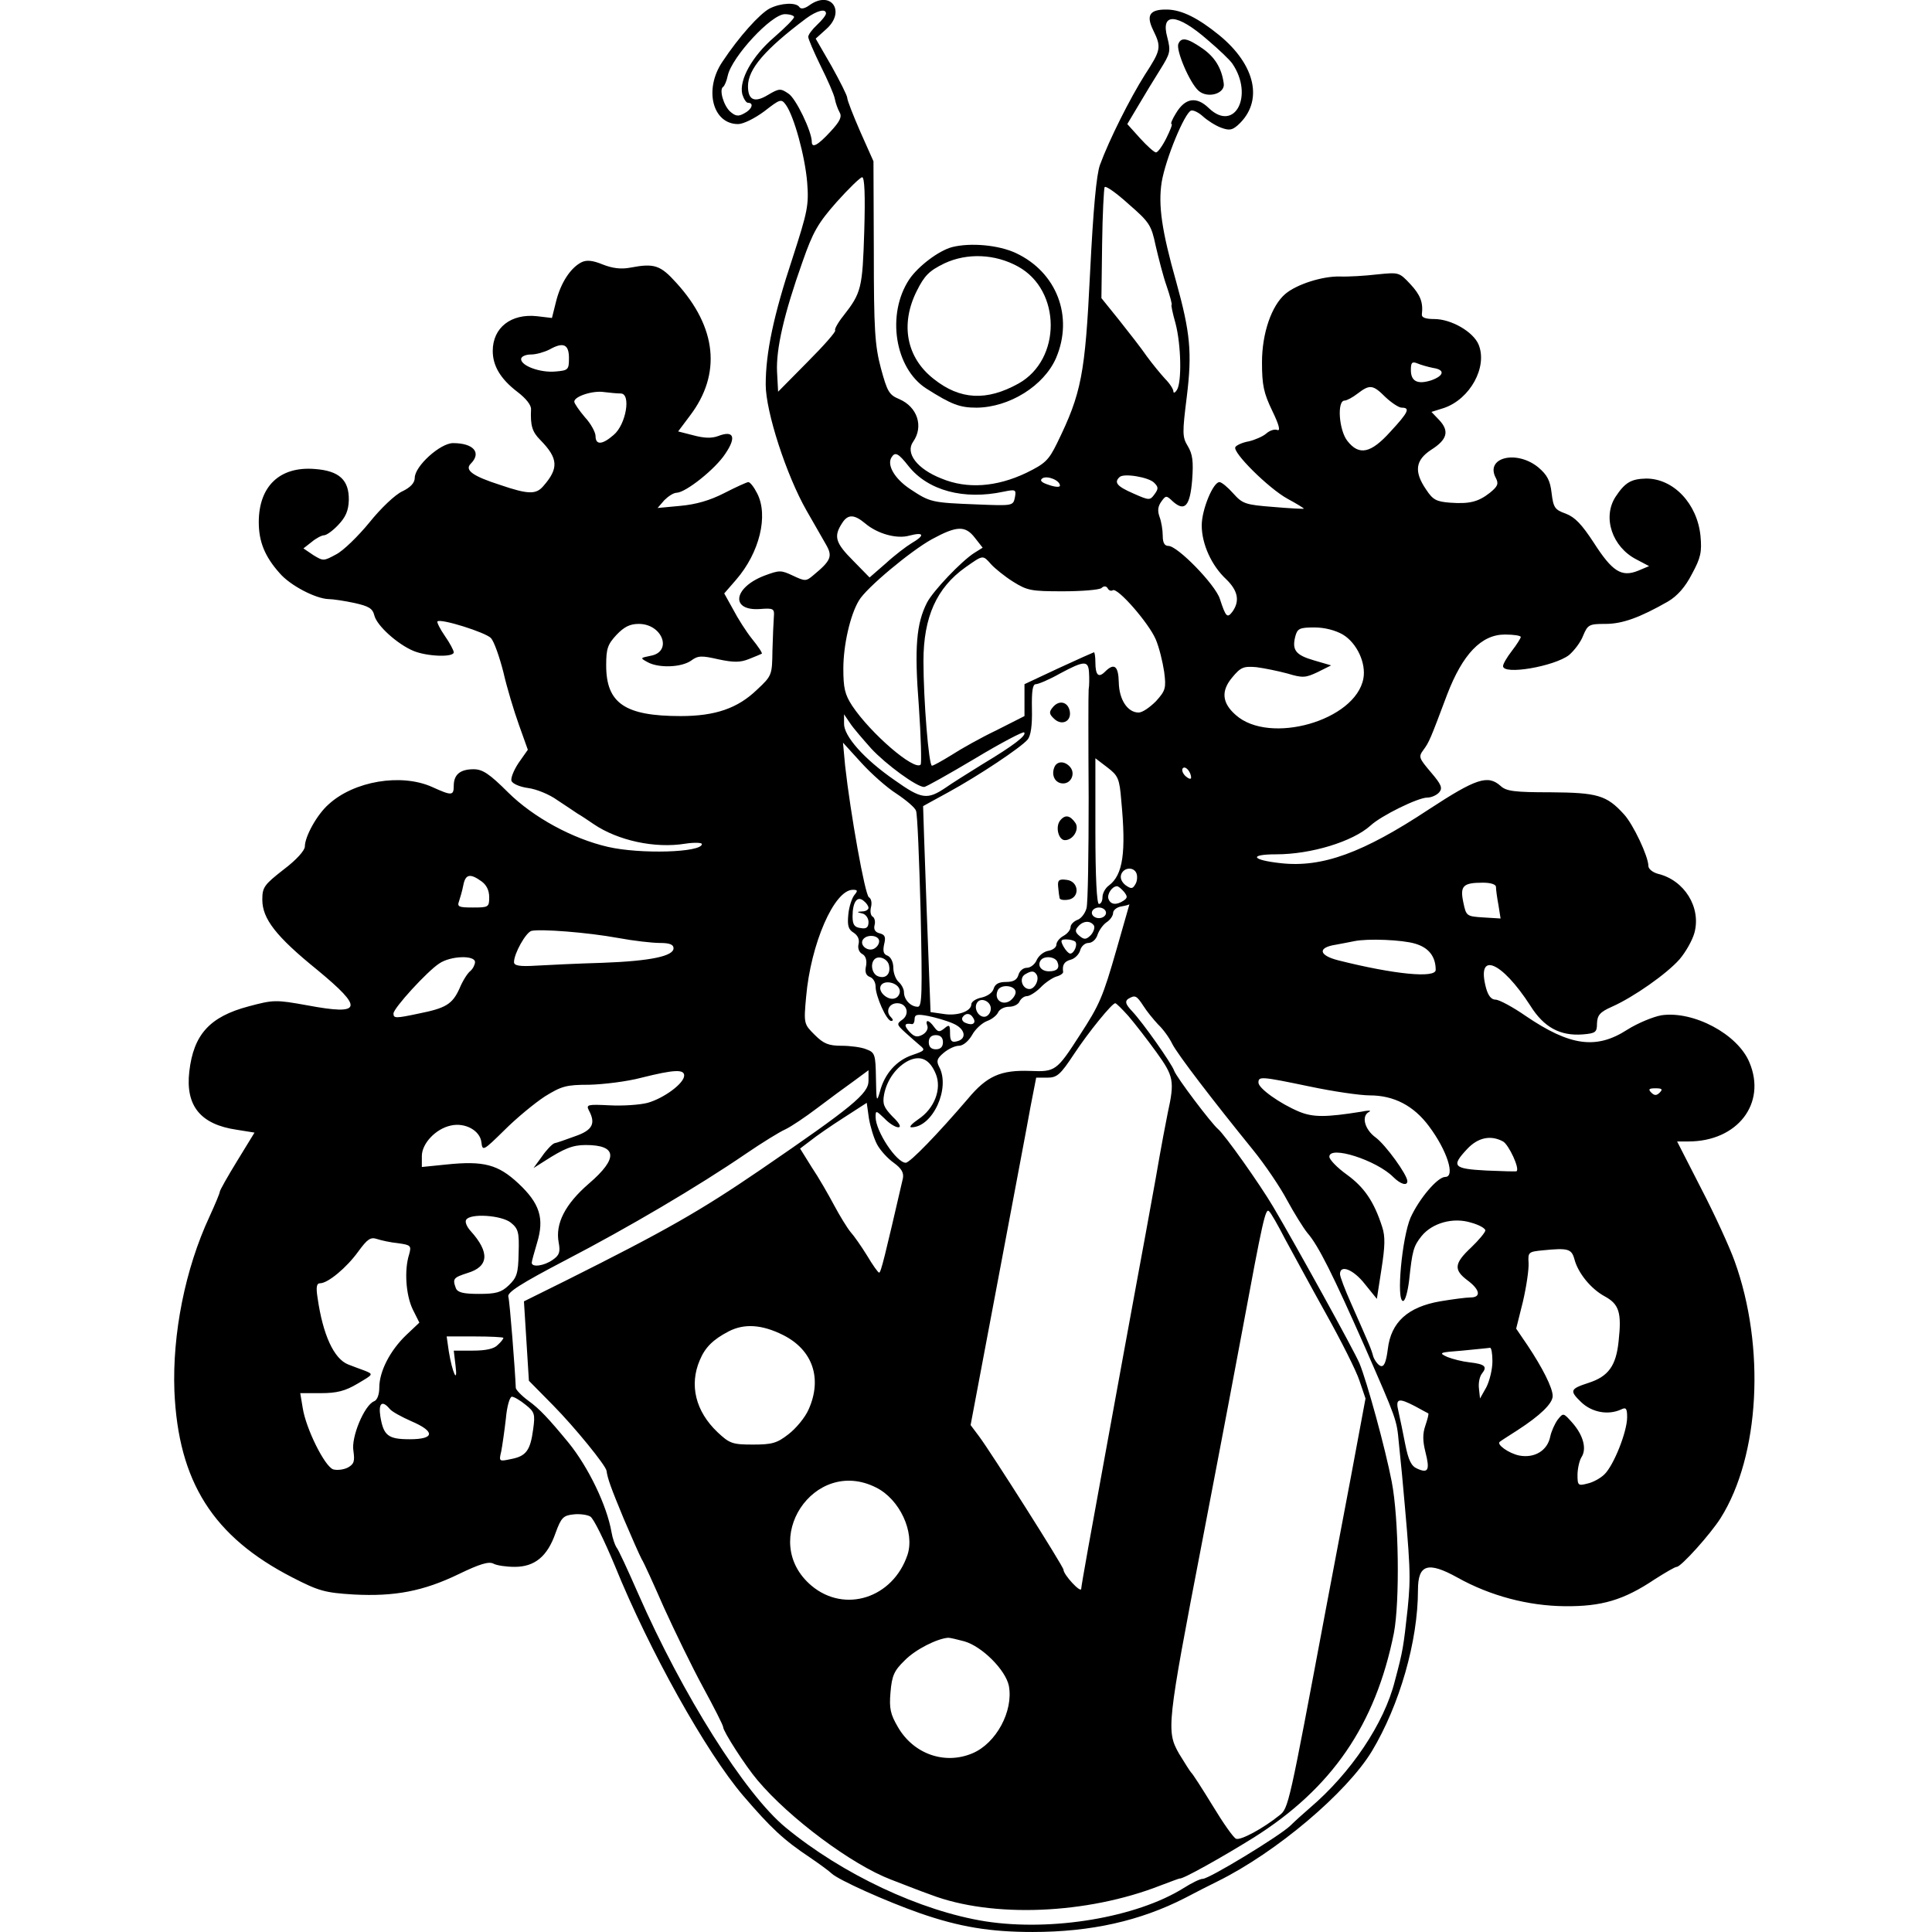 <?xml version="1.0" standalone="no"?>
<!DOCTYPE svg PUBLIC "-//W3C//DTD SVG 20010904//EN"
 "http://www.w3.org/TR/2001/REC-SVG-20010904/DTD/svg10.dtd">
<svg version="1.0" xmlns="http://www.w3.org/2000/svg"
 width="545pt" height="545pt" viewBox="0 0 545 545"
 preserveAspectRatio="xMidYMid meet">
<g transform="translate(0,545) scale(0.1,-0.1)"
fill="#000000" stroke="none">
<path d="M2283 5435 c-14 -10 -24 -11 -28 -5 -9 14 -52 12 -84 -4 -28 -15 -86
-79 -133 -150 -53 -78 -28 -176 44 -176 15 0 47 16 74 36 45 35 48 36 61 18
23 -32 54 -145 60 -219 5 -64 1 -82 -41 -212 -54 -163 -76 -268 -76 -358 0
-76 58 -255 115 -355 21 -36 45 -79 55 -96 19 -33 15 -45 -36 -87 -20 -17 -23
-17 -57 -1 -34 16 -38 16 -81 0 -88 -34 -96 -100 -12 -94 38 3 41 1 39 -22 -1
-14 -3 -56 -4 -95 -1 -69 -1 -71 -44 -111 -54 -52 -117 -74 -215 -74 -157 0
-210 36 -210 143 0 47 4 59 29 86 22 23 38 31 63 31 67 0 96 -79 33 -90 -29
-6 -30 -6 -8 -18 31 -17 94 -15 122 4 20 15 30 15 78 4 43 -9 61 -9 86 1 18 7
34 14 36 15 2 2 -10 20 -27 41 -17 21 -41 59 -54 84 l-25 45 33 38 c67 77 92
182 60 244 -9 18 -20 32 -25 32 -4 0 -35 -14 -68 -31 -41 -21 -80 -32 -124
-36 l-64 -6 19 22 c11 11 26 21 35 21 26 1 109 67 137 110 32 47 24 67 -20 50
-19 -7 -40 -6 -70 2 l-43 11 33 44 c90 118 76 250 -38 375 -45 50 -62 56 -130
43 -26 -5 -50 -2 -78 9 -29 12 -46 13 -60 6 -31 -16 -58 -58 -71 -109 l-12
-48 -42 5 c-73 8 -125 -32 -125 -98 0 -42 22 -79 69 -115 25 -19 40 -38 39
-50 -2 -45 3 -63 26 -86 51 -52 53 -80 8 -131 -20 -23 -42 -23 -121 4 -78 25
-101 42 -83 60 31 31 8 58 -50 58 -36 0 -108 -65 -108 -98 0 -14 -12 -27 -35
-38 -20 -9 -61 -48 -93 -88 -32 -39 -74 -80 -94 -90 -35 -19 -36 -19 -64 -2
l-28 19 23 18 c13 11 29 19 35 19 7 0 25 13 40 29 21 22 29 40 30 70 1 57 -27
83 -96 88 -99 8 -158 -49 -158 -150 0 -55 17 -97 59 -144 30 -35 102 -72 138
-73 12 0 45 -5 73 -11 40 -9 51 -15 56 -35 7 -29 65 -81 110 -100 38 -16 114
-19 114 -4 0 5 -11 26 -25 46 -14 20 -23 39 -21 41 9 9 136 -31 151 -47 9 -10
24 -53 35 -96 10 -44 30 -110 44 -149 l25 -70 -26 -37 c-14 -21 -23 -44 -20
-51 3 -8 24 -17 47 -20 23 -3 60 -18 82 -34 23 -15 48 -32 57 -38 9 -5 30 -19
46 -30 68 -46 172 -69 258 -55 26 4 47 3 47 -1 0 -24 -174 -29 -265 -8 -100
23 -210 83 -281 153 -54 54 -73 66 -98 66 -38 0 -56 -15 -56 -47 0 -28 -6 -28
-61 -3 -87 39 -220 17 -292 -49 -33 -29 -67 -91 -67 -119 0 -11 -24 -38 -60
-65 -55 -43 -60 -50 -60 -85 0 -54 39 -104 155 -198 132 -109 127 -129 -28
-100 -89 16 -95 16 -166 -3 -109 -29 -155 -79 -167 -184 -11 -96 31 -149 134
-164 l50 -8 -49 -80 c-27 -44 -49 -83 -49 -87 0 -4 -13 -35 -29 -70 -69 -148
-105 -332 -99 -492 11 -256 109 -411 333 -526 74 -38 91 -43 173 -48 115 -6
196 9 297 58 58 28 84 36 97 29 9 -5 36 -9 60 -9 56 0 92 29 115 95 16 44 22
50 51 53 17 2 39 -1 47 -6 9 -4 40 -68 70 -140 97 -239 257 -525 361 -647 79
-92 114 -125 189 -175 28 -19 55 -39 61 -45 19 -18 152 -78 249 -112 112 -39
199 -53 318 -53 164 0 303 31 430 96 28 15 70 36 92 47 166 82 364 250 435
367 78 130 130 310 130 455 0 72 28 81 111 35 93 -52 200 -80 303 -81 104 -1
166 17 254 76 30 19 57 35 62 35 12 0 95 92 124 138 110 175 127 482 39 725
-14 39 -56 131 -94 204 l-68 133 32 0 c138 0 221 107 172 223 -33 80 -158 146
-248 133 -23 -4 -67 -22 -97 -41 -87 -56 -161 -46 -286 39 -36 25 -75 46 -85
46 -12 0 -21 11 -27 33 -28 105 43 77 125 -50 38 -61 84 -86 148 -81 36 3 40
6 40 31 1 23 8 32 42 47 61 27 155 93 191 134 17 20 36 53 42 75 19 71 -28
148 -103 166 -15 4 -27 14 -27 22 0 27 -43 118 -69 146 -49 54 -75 61 -207 62
-102 0 -125 3 -141 18 -36 32 -69 21 -202 -66 -186 -123 -301 -165 -418 -152
-83 9 -91 25 -13 25 99 0 216 36 266 81 30 28 134 79 160 79 12 0 27 7 34 15
10 12 6 22 -24 57 -33 39 -35 43 -21 62 17 23 20 31 67 156 44 115 97 170 163
170 25 0 45 -3 45 -7 0 -3 -11 -21 -25 -39 -14 -18 -25 -37 -25 -43 0 -26 144
-1 186 31 14 12 33 36 40 55 13 31 17 33 63 33 48 0 97 18 176 63 27 16 49 41
68 78 25 46 28 62 24 107 -9 91 -76 162 -153 162 -43 -1 -60 -11 -87 -52 -37
-58 -9 -141 59 -176 l36 -19 -31 -13 c-47 -19 -73 -2 -125 79 -34 52 -53 72
-79 82 -31 11 -35 17 -40 58 -4 35 -12 51 -38 73 -62 50 -151 27 -119 -31 8
-16 5 -23 -17 -41 -33 -26 -58 -32 -113 -28 -38 3 -48 8 -67 37 -35 51 -30 83
14 112 46 29 52 53 23 84 l-22 23 35 11 c74 25 124 116 98 179 -15 36 -77 72
-125 72 -24 0 -36 4 -35 13 4 34 -4 55 -33 86 -31 33 -32 33 -92 27 -34 -4
-82 -7 -107 -6 -49 1 -121 -22 -153 -49 -39 -33 -66 -111 -66 -193 0 -65 5
-87 29 -137 19 -39 24 -58 14 -54 -7 3 -21 -1 -31 -10 -9 -8 -32 -18 -49 -22
-18 -3 -35 -11 -38 -16 -10 -14 94 -117 147 -146 26 -14 47 -27 46 -28 -2 -1
-41 1 -87 5 -78 6 -86 9 -112 38 -16 18 -33 32 -39 32 -18 0 -50 -78 -50 -122
0 -53 28 -114 69 -152 33 -32 39 -61 18 -91 -15 -20 -19 -16 -36 36 -13 40
-119 149 -145 149 -11 0 -16 9 -16 29 0 16 -4 40 -9 53 -6 17 -5 29 5 43 13
18 14 18 33 0 33 -29 48 -13 54 61 4 53 1 73 -12 95 -16 26 -16 37 -3 141 15
123 10 179 -30 323 -41 145 -51 216 -41 281 11 66 65 196 83 202 6 2 21 -5 33
-16 12 -11 35 -26 51 -32 24 -9 32 -7 48 7 73 66 51 169 -53 254 -59 48 -105
71 -146 72 -49 1 -61 -15 -40 -58 24 -49 22 -56 -24 -127 -41 -65 -100 -182
-126 -253 -10 -27 -19 -124 -28 -305 -14 -286 -24 -339 -93 -480 -24 -49 -34
-58 -87 -84 -84 -40 -167 -46 -239 -16 -69 27 -103 72 -80 104 30 43 12 98
-39 120 -29 12 -34 21 -52 87 -17 64 -20 109 -20 329 l-1 255 -37 83 c-20 46
-37 89 -37 96 0 6 -20 46 -44 89 l-45 78 30 27 c56 50 13 111 -48 67z m47 -23
c0 -5 -11 -19 -25 -32 -14 -13 -25 -28 -25 -34 0 -6 16 -43 35 -82 20 -40 38
-81 40 -93 2 -11 8 -28 13 -37 8 -13 2 -26 -26 -56 -35 -38 -52 -47 -52 -28 0
29 -45 123 -66 136 -22 15 -26 15 -58 -4 -38 -23 -56 -14 -56 25 0 48 48 104
164 191 30 22 56 29 56 14z m-90 -10 c0 -5 -25 -30 -56 -57 -62 -53 -100 -121
-90 -161 4 -13 11 -24 16 -24 18 0 11 -19 -11 -30 -16 -9 -24 -8 -39 5 -19 17
-32 63 -20 70 4 3 10 17 13 32 12 53 123 173 161 173 14 0 26 -4 26 -8z m1167
-65 c32 -27 63 -57 69 -66 62 -90 7 -196 -66 -126 -35 34 -67 29 -93 -15 -10
-16 -16 -30 -12 -30 3 0 -4 -18 -15 -40 -11 -22 -24 -40 -29 -40 -5 0 -25 18
-45 40 l-36 40 31 52 c17 29 45 75 62 102 28 45 30 51 20 90 -20 72 27 69 114
-7z m-969 -539 c-5 -161 -8 -174 -59 -239 -16 -20 -26 -39 -23 -41 3 -3 -32
-43 -78 -89 l-83 -84 -3 56 c-3 64 19 162 72 311 29 83 43 108 96 168 34 38
67 70 72 70 7 0 9 -51 6 -152z m822 -41 c8 -34 21 -86 31 -114 10 -29 16 -53
14 -53 -2 0 3 -24 11 -52 16 -61 18 -166 4 -188 -5 -8 -10 -10 -10 -4 0 6 -10
22 -23 35 -12 13 -36 42 -52 64 -15 22 -51 68 -78 102 l-50 62 2 153 c1 83 5
156 7 160 3 5 34 -17 68 -48 59 -51 64 -60 76 -117z m-1655 -317 c0 -33 -2
-35 -38 -38 -43 -4 -97 16 -97 35 0 7 12 13 28 13 15 0 38 7 52 14 39 22 55
15 55 -24z m2438 -28 c34 -5 31 -22 -6 -35 -38 -12 -57 -3 -57 29 0 21 3 25
18 19 9 -4 30 -10 45 -13z m-135 -82 c17 -16 38 -30 46 -30 25 0 19 -13 -32
-68 -55 -61 -88 -68 -121 -26 -24 30 -30 114 -8 114 6 0 23 9 37 20 34 26 43
25 78 -10z m-2157 10 c30 0 15 -88 -20 -117 -32 -28 -51 -29 -51 -3 0 10 -13
35 -30 53 -16 19 -30 39 -30 44 0 15 53 32 84 27 16 -2 37 -4 47 -4z m812
-205 c55 -69 156 -96 268 -72 34 7 36 6 32 -16 -5 -24 -6 -24 -106 -20 -129 5
-133 6 -189 43 -44 29 -67 68 -53 90 10 16 19 12 48 -25z m427 -55 c0 -5 -14
-4 -31 2 -22 7 -27 13 -18 19 14 8 49 -6 49 -21z m266 8 c12 -12 12 -17 1 -32
-13 -18 -15 -18 -60 2 -46 20 -55 31 -39 46 11 12 83 0 98 -16z m-816 -114
c35 -30 90 -45 125 -35 42 11 45 1 7 -21 -15 -9 -48 -34 -73 -57 l-46 -40 -46
47 c-51 51 -56 69 -31 107 16 25 34 24 64 -1z m310 -41 l22 -28 -24 -15 c-36
-23 -116 -107 -133 -140 -30 -59 -36 -126 -23 -292 6 -87 8 -161 5 -165 -18
-18 -141 88 -193 166 -21 32 -25 51 -25 105 0 65 19 151 44 192 20 35 146 140
206 173 70 38 94 39 121 4z m46 -75 c10 -11 38 -34 62 -49 40 -25 51 -27 140
-27 53 0 102 4 109 9 7 7 14 6 18 -1 3 -6 10 -8 14 -5 14 8 101 -92 121 -138
10 -23 20 -65 24 -92 6 -46 4 -53 -23 -83 -17 -17 -38 -32 -49 -32 -31 0 -55
36 -56 85 -1 47 -13 56 -39 30 -18 -18 -27 -10 -27 27 0 15 -2 28 -4 28 -1 0
-46 -20 -100 -45 l-96 -45 0 -45 0 -45 -79 -40 c-44 -21 -101 -53 -127 -70
-26 -16 -51 -30 -55 -30 -9 0 -24 185 -24 295 0 124 37 207 119 265 50 35 48
35 72 8z m992 -198 c40 -24 66 -81 58 -124 -22 -119 -265 -188 -360 -103 -39
34 -42 68 -10 106 24 29 32 32 68 29 23 -3 62 -11 88 -18 43 -13 51 -12 85 4
l38 19 -48 14 c-52 15 -63 29 -53 68 6 22 12 25 54 25 29 0 59 -8 80 -20z
m-716 -107 c1 -16 1 -37 -1 -48 -1 -11 -1 -148 0 -305 0 -157 -2 -297 -6 -312
-4 -15 -16 -30 -26 -33 -10 -4 -19 -13 -19 -20 0 -8 -9 -19 -20 -25 -11 -6
-20 -17 -20 -25 0 -7 -10 -15 -22 -17 -13 -2 -27 -13 -33 -25 -5 -13 -18 -23
-28 -23 -11 0 -21 -9 -24 -20 -4 -14 -14 -20 -35 -20 -21 0 -31 -6 -35 -19 -3
-11 -17 -21 -34 -25 -16 -3 -29 -12 -29 -19 0 -20 -40 -34 -80 -27 l-35 5 -11
290 c-6 160 -10 290 -10 291 1 1 33 18 71 39 86 47 206 127 224 149 9 11 13
40 12 86 -1 51 2 70 11 70 7 0 38 13 68 30 69 37 80 37 82 3z m-614 -215 c42
-45 128 -108 149 -108 5 0 69 36 143 80 73 44 136 77 139 74 8 -8 -28 -36
-118 -90 -42 -26 -88 -55 -102 -65 -53 -36 -69 -34 -145 20 -87 60 -144 125
-143 160 l0 26 17 -25 c9 -14 37 -46 60 -72z m71 -127 c27 -18 52 -39 55 -48
4 -9 9 -137 13 -284 5 -232 4 -269 -8 -269 -20 0 -39 20 -39 41 0 9 -7 22 -15
29 -8 7 -15 25 -15 40 0 16 -7 30 -16 34 -12 4 -14 13 -10 32 5 20 3 27 -12
31 -13 3 -18 11 -15 23 3 10 0 21 -5 24 -6 3 -8 15 -5 27 3 12 1 24 -6 28 -11
7 -52 236 -67 371 l-6 65 51 -56 c28 -31 73 -71 100 -88z m634 -19 c14 -147 5
-210 -35 -240 -10 -7 -18 -22 -18 -33 0 -10 -4 -19 -10 -19 -6 0 -10 75 -10
206 l0 205 34 -26 c30 -23 34 -31 39 -93z m197 64 c0 -5 -7 -3 -15 4 -8 7 -12
17 -9 22 7 10 24 -9 24 -26z m-154 -270 c3 -8 2 -22 -3 -30 -8 -14 -12 -14
-28 -3 -11 9 -16 20 -12 31 8 20 36 21 43 2z m-1848 -22 c14 -10 22 -25 22
-45 0 -28 -2 -29 -46 -29 -40 0 -45 2 -39 18 3 9 9 29 12 45 6 31 19 34 51 11z
m2862 -16 c0 -7 3 -30 7 -51 l6 -38 -49 3 c-47 3 -48 4 -56 42 -10 47 -1 56
55 56 23 0 37 -5 37 -12z m-1049 -14 c10 -13 10 -17 -2 -25 -20 -13 -36 -11
-42 5 -5 13 10 36 24 36 4 0 12 -7 20 -16z m-761 -9 c-7 -9 -15 -33 -17 -55
-3 -31 0 -42 15 -51 12 -8 17 -19 14 -32 -3 -11 1 -23 10 -28 10 -5 14 -18 11
-34 -4 -17 0 -27 11 -31 9 -3 16 -15 16 -27 0 -27 31 -97 44 -97 6 0 6 4 -1
11 -16 16 -5 39 18 39 27 0 36 -30 15 -46 -17 -12 -17 -14 7 -36 14 -13 33
-29 42 -37 16 -13 14 -15 -21 -27 -45 -15 -79 -53 -92 -104 -9 -31 -10 -27
-11 38 -1 68 -3 73 -27 82 -14 6 -46 10 -70 10 -37 0 -51 6 -76 31 -30 30 -31
31 -24 107 13 149 79 302 132 302 14 0 14 -3 4 -15z m40 -36 c0 -5 -8 -10 -17
-10 -17 -1 -17 -2 0 -6 9 -2 17 -13 17 -24 0 -15 -6 -20 -22 -17 -18 2 -23 10
-23 33 0 40 13 59 31 44 8 -6 14 -15 14 -20z m700 -116 c-39 -136 -48 -157
-104 -243 -65 -101 -69 -104 -140 -101 -83 3 -122 -14 -176 -79 -84 -98 -163
-180 -175 -180 -26 0 -85 89 -85 129 0 19 1 19 25 -4 13 -14 31 -25 39 -25 9
0 4 11 -16 30 -25 26 -29 36 -24 63 8 41 35 78 69 95 34 16 60 4 77 -38 17
-42 -4 -97 -49 -127 -19 -13 -28 -23 -20 -23 60 0 111 111 78 171 -8 16 -6 23
13 39 13 11 32 20 43 20 12 0 27 13 37 30 9 17 29 35 43 40 14 5 28 17 31 25
4 8 17 15 30 15 14 0 27 7 30 15 4 8 13 15 21 15 7 0 25 11 38 24 13 14 33 27
44 31 12 3 20 9 20 13 -3 20 3 30 22 35 11 3 23 15 26 26 3 12 14 21 23 21 11
0 22 10 26 23 4 12 15 28 25 35 11 7 19 19 19 27 0 7 10 16 23 18 12 2 22 5
23 6 0 0 -16 -56 -36 -126z m-30 102 c0 -8 -9 -15 -20 -15 -11 0 -20 7 -20 15
0 8 9 15 20 15 11 0 20 -7 20 -15z m-34 -36 c3 -6 -1 -18 -9 -27 -13 -13 -19
-13 -32 -2 -12 10 -13 16 -4 26 14 17 35 18 45 3z m-1342 -35 c43 -8 96 -14
117 -14 27 0 39 -4 39 -15 0 -22 -64 -36 -200 -41 -69 -2 -153 -6 -187 -8 -48
-3 -63 0 -63 10 0 24 33 83 49 88 25 6 158 -4 245 -20z m736 -9 c0 -9 -7 -18
-16 -22 -18 -7 -39 11 -30 26 11 17 46 13 46 -4z m553 -1 c8 -8 -3 -34 -14
-34 -4 0 -13 9 -19 20 -9 17 -8 20 8 20 10 0 21 -3 25 -6z m959 -6 c38 -11 58
-36 58 -74 0 -24 -116 -13 -275 27 -55 14 -59 36 -7 44 20 4 44 8 52 10 38 8
136 4 172 -7z m-2652 -52 c0 -7 -6 -19 -13 -25 -8 -6 -22 -28 -31 -50 -20 -44
-39 -55 -114 -70 -66 -14 -72 -14 -72 0 0 15 95 119 129 141 32 22 101 24 101
4z m1168 -10 c5 -24 -10 -38 -31 -30 -17 6 -23 35 -10 48 12 12 38 1 41 -18z
m475 10 c7 -17 -1 -26 -24 -26 -21 0 -33 15 -24 30 9 15 42 12 48 -4z m-59
-35 c9 -14 -5 -41 -20 -41 -20 0 -30 30 -13 41 18 11 26 11 33 0z m-386 -44
c2 -9 -4 -20 -13 -23 -20 -8 -50 19 -40 36 10 17 49 8 53 -13z m327 -6 c0 -8
-8 -19 -17 -25 -22 -13 -44 5 -34 29 7 20 51 16 51 -4z m360 -38 c10 -16 29
-39 42 -53 14 -13 32 -38 40 -55 16 -31 115 -160 227 -298 35 -43 78 -107 97
-143 19 -35 45 -77 57 -92 31 -35 73 -120 161 -319 91 -208 91 -207 97 -273 3
-30 7 -71 9 -90 24 -263 25 -285 16 -377 -12 -109 -13 -118 -36 -204 -30 -121
-125 -261 -240 -359 -16 -14 -41 -36 -55 -50 -30 -29 -229 -150 -247 -150 -8
0 -32 -12 -54 -26 -133 -83 -371 -123 -559 -94 -183 29 -404 133 -564 265
-115 95 -291 375 -416 660 -29 66 -56 125 -61 130 -4 6 -11 25 -14 43 -13 75
-65 183 -121 252 -56 68 -82 96 -114 119 -19 14 -35 31 -35 36 -2 51 -17 244
-21 257 -4 12 33 36 163 104 175 91 372 207 508 300 44 30 94 61 110 68 17 8
57 35 90 60 33 25 79 59 103 76 l42 31 0 -30 c0 -36 -45 -73 -305 -251 -170
-116 -266 -171 -548 -312 l-119 -59 7 -112 7 -112 69 -70 c61 -62 148 -169
150 -184 3 -22 12 -47 48 -134 23 -54 46 -106 51 -115 6 -9 34 -71 63 -137 30
-66 79 -167 110 -224 31 -57 57 -108 57 -113 0 -12 63 -110 97 -150 90 -107
266 -238 376 -280 29 -11 79 -31 113 -43 173 -66 440 -55 647 26 29 11 53 20
55 20 7 -3 118 59 208 115 221 139 344 318 396 577 17 89 14 324 -6 427 -18
94 -70 283 -91 334 -14 34 -182 338 -243 441 -39 66 -137 204 -156 220 -19 16
-118 147 -124 165 -7 20 -87 134 -118 167 -19 20 -21 28 -12 35 20 12 24 10
43 -19z m-430 -8 c0 -11 -7 -21 -16 -23 -18 -3 -33 23 -23 39 10 17 39 5 39
-16z m388 -21 c18 -21 53 -66 79 -102 49 -68 52 -81 32 -172 -3 -14 -19 -97
-34 -185 -16 -88 -40 -221 -54 -295 -14 -74 -54 -296 -90 -492 -36 -196 -66
-362 -66 -370 -1 -13 -50 40 -50 54 0 9 -205 332 -238 376 l-24 32 77 408 c42
224 84 444 92 490 l16 82 31 0 c28 0 37 8 76 67 41 62 107 143 116 143 3 0 19
-16 37 -36z m-495 -21 c36 -15 41 -45 9 -51 -13 -3 -17 3 -17 23 0 24 -2 26
-16 14 -14 -11 -18 -11 -29 4 -15 21 -26 22 -19 3 3 -8 -3 -19 -14 -25 -15 -8
-23 -6 -37 9 -16 18 -14 25 8 21 4 0 7 6 7 14 0 13 7 15 38 9 20 -4 52 -13 70
-21z m57 16 c10 -15 -1 -23 -20 -15 -9 3 -13 10 -10 16 8 13 22 13 30 -1z
m-85 -69 c0 -13 -7 -20 -20 -20 -13 0 -20 7 -20 20 0 13 7 20 20 20 13 0 20
-7 20 -20z m-730 -94 c0 -22 -57 -64 -103 -77 -23 -6 -72 -9 -108 -7 -61 3
-66 2 -58 -14 20 -37 11 -56 -38 -73 -27 -10 -53 -19 -59 -20 -6 -2 -22 -18
-35 -37 l-24 -33 30 19 c56 36 80 46 117 46 89 0 93 -37 9 -109 -67 -58 -95
-113 -85 -166 5 -27 2 -36 -17 -49 -24 -17 -59 -22 -59 -8 0 4 7 29 15 56 21
69 8 111 -53 168 -57 53 -97 64 -203 53 l-69 -7 0 31 c0 35 39 77 82 86 40 9
82 -14 86 -47 3 -26 5 -25 65 34 34 34 85 76 114 95 47 29 60 33 125 33 40 1
107 9 148 20 92 23 120 24 120 6z m1765 -31 c66 -14 142 -25 169 -25 68 0 124
-29 167 -87 51 -68 75 -143 46 -143 -22 0 -74 -62 -98 -115 -24 -56 -41 -235
-21 -235 6 0 13 26 17 58 9 84 12 96 35 125 30 37 89 54 140 38 22 -6 40 -16
40 -22 0 -5 -18 -27 -40 -48 -48 -45 -50 -63 -10 -93 35 -26 39 -48 8 -48 -12
0 -50 -5 -86 -11 -91 -16 -138 -59 -147 -134 -5 -39 -11 -52 -21 -48 -7 3 -16
15 -20 26 -6 22 -9 29 -63 151 -17 38 -31 75 -31 82 0 28 38 13 70 -28 l34
-42 13 84 c10 64 11 92 2 119 -23 72 -51 112 -99 147 -28 20 -50 43 -50 51 0
33 133 -10 180 -57 21 -21 40 -26 40 -12 0 18 -61 102 -89 123 -32 23 -42 62
-18 73 6 4 -4 4 -23 0 -100 -16 -136 -16 -175 0 -55 23 -115 66 -115 82 0 18
6 18 145 -11z m987 -17 c-9 -9 -15 -9 -24 0 -9 9 -7 12 12 12 19 0 21 -3 12
-12z m-2208 -146 c9 -17 30 -40 47 -52 22 -16 29 -28 26 -44 -51 -221 -62
-266 -67 -266 -3 0 -18 21 -34 48 -16 26 -37 56 -47 67 -9 11 -30 45 -46 75
-16 30 -44 79 -63 107 l-33 53 29 22 c16 13 58 42 94 65 l65 42 6 -43 c4 -24
14 -57 23 -74z m1766 8 c16 -9 48 -77 38 -84 -1 -1 -40 0 -85 2 -94 5 -100 12
-54 61 30 32 66 40 101 21z m-615 -275 c21 -38 72 -133 115 -210 43 -77 86
-162 95 -190 l17 -50 -41 -220 c-23 -121 -55 -290 -71 -375 -104 -554 -105
-561 -131 -581 -46 -37 -109 -71 -122 -66 -7 2 -37 45 -66 93 -30 49 -57 91
-61 94 -3 3 -18 27 -34 53 -36 64 -35 78 65 597 11 58 31 161 44 230 13 69 45
235 70 370 57 307 65 344 75 333 5 -4 25 -39 45 -78z m-2184 46 c21 -17 24
-27 22 -86 -1 -57 -5 -69 -28 -91 -21 -20 -36 -24 -84 -24 -44 0 -60 4 -65 16
-10 27 -7 30 33 43 60 18 63 58 9 118 -11 12 -17 26 -13 32 11 19 100 13 126
-8z m-318 -58 c36 -5 38 -7 31 -32 -14 -44 -9 -114 10 -154 l19 -38 -37 -35
c-46 -44 -76 -103 -76 -148 0 -20 -6 -36 -15 -39 -27 -11 -65 -101 -58 -140 4
-29 2 -37 -16 -47 -12 -6 -30 -8 -41 -5 -24 8 -77 115 -86 173 l-7 42 58 0
c45 0 69 6 104 27 44 26 45 26 21 36 -14 5 -35 13 -48 18 -40 16 -71 83 -86
187 -5 31 -3 42 7 42 22 0 75 44 108 90 25 34 34 41 52 35 12 -4 39 -10 60
-12z m3318 -44 c10 -40 47 -85 86 -106 40 -22 48 -45 39 -126 -7 -70 -29 -100
-85 -118 -52 -17 -54 -22 -21 -54 30 -29 76 -38 113 -21 14 7 17 3 17 -22 0
-41 -38 -136 -64 -161 -11 -11 -33 -23 -48 -26 -26 -7 -28 -5 -28 24 0 17 5
40 11 50 16 24 5 63 -26 98 -25 28 -25 28 -41 8 -8 -11 -18 -33 -21 -48 -8
-39 -44 -61 -87 -53 -30 6 -66 32 -55 39 2 2 24 16 49 32 65 42 100 76 100 97
0 23 -29 80 -71 143 l-32 47 19 76 c10 43 17 91 16 109 -2 31 0 32 41 36 70 7
80 4 88 -24z m-2232 -215 c84 -42 111 -123 72 -210 -10 -23 -36 -54 -57 -70
-32 -25 -46 -29 -100 -29 -58 0 -66 3 -100 35 -62 59 -80 133 -50 203 15 36
37 58 81 81 44 23 94 20 154 -10z m-789 -8 c0 -3 -7 -12 -16 -20 -10 -11 -34
-16 -70 -16 l-54 0 5 -42 c7 -55 -9 -21 -19 40 l-6 42 80 0 c44 0 80 -2 80 -4z
m2790 -66 c0 -23 -8 -55 -17 -73 l-18 -32 -3 28 c-2 16 2 35 9 43 15 19 8 26
-36 31 -19 2 -47 9 -62 15 -26 12 -23 13 42 18 39 4 73 7 78 8 4 1 7 -16 7
-38z m-2727 -123 c25 -20 27 -26 21 -69 -8 -60 -20 -76 -63 -84 -33 -7 -34 -7
-27 22 3 16 9 57 13 92 3 35 11 62 17 62 6 0 23 -10 39 -23z m2509 -4 c18 -10
35 -19 37 -20 2 -1 -2 -16 -8 -34 -8 -23 -8 -43 0 -75 13 -51 8 -61 -23 -47
-17 7 -25 24 -34 69 -6 32 -15 74 -19 92 -9 37 -1 40 47 15z m-2893 -7 c6 -8
34 -23 61 -35 68 -29 67 -51 -4 -51 -61 0 -74 10 -83 64 -6 38 5 47 26 22z
m1372 -222 c67 -33 110 -126 89 -190 -41 -122 -177 -166 -271 -87 -150 127 7
365 182 277z m249 -434 c50 -14 117 -81 126 -126 13 -71 -36 -162 -103 -190
-78 -33 -166 -2 -210 74 -21 36 -25 52 -21 98 4 47 10 61 40 90 30 31 92 62
123 64 6 0 26 -5 45 -10z"/>
<path d="M3324 5326 c-7 -18 32 -110 57 -132 26 -23 76 -8 71 21 -6 44 -26 75
-61 99 -42 29 -59 32 -67 12z"/>
<path d="M2970 3455 c-11 -13 -11 -19 3 -32 21 -21 49 -9 45 19 -4 28 -30 35
-48 13z"/>
<path d="M2974 3285 c-9 -23 3 -45 25 -45 23 0 35 28 20 46 -15 18 -38 18 -45
-1z"/>
<path d="M2991 3136 c-15 -18 -5 -56 13 -56 23 0 41 30 30 48 -15 22 -29 25
-43 8z"/>
<path d="M2985 2948 c1 -13 3 -27 4 -31 0 -5 11 -7 24 -5 34 5 31 52 -4 56
-22 3 -26 -1 -24 -20z"/>
<path d="M2686 4753 c-38 -10 -96 -54 -121 -91 -65 -98 -41 -251 48 -308 71
-45 94 -54 142 -54 93 1 190 62 224 140 50 117 2 242 -113 296 -49 23 -128 30
-180 17z m186 -55 c122 -67 123 -262 1 -330 -90 -50 -165 -46 -239 13 -77 60
-95 154 -48 248 22 44 35 57 78 78 64 30 143 27 208 -9z"/>
</g>
</svg>
